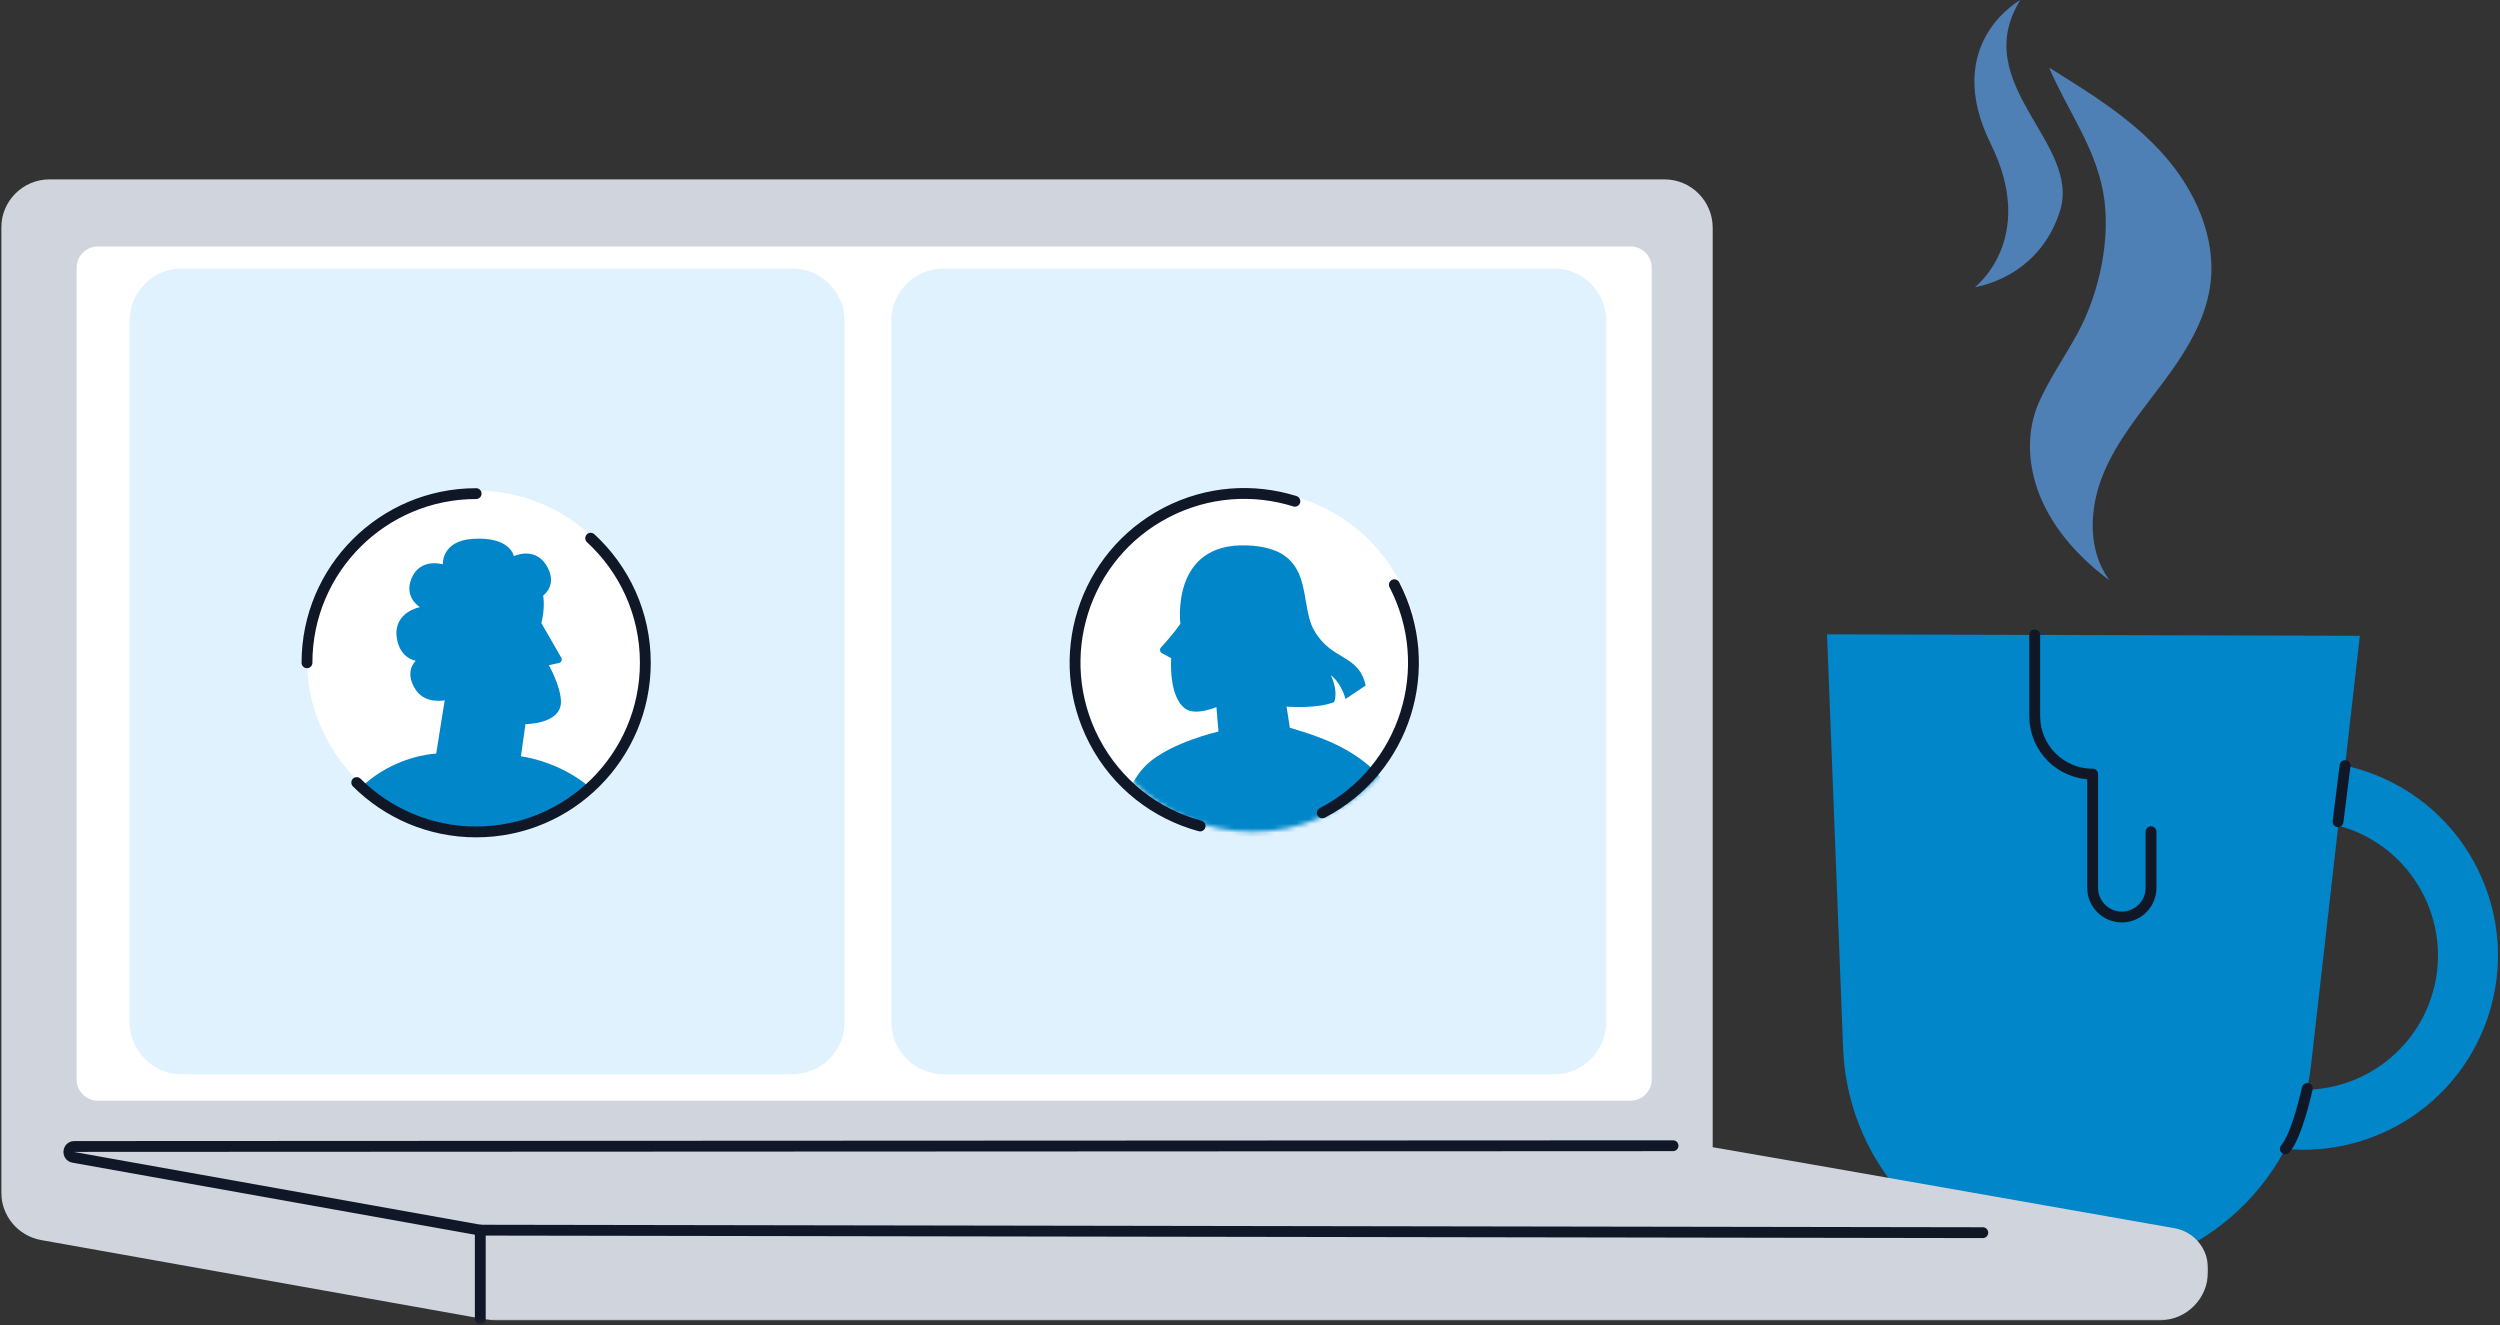 <svg width="566" height="300" viewBox="0 0 566 300" fill="none" xmlns="http://www.w3.org/2000/svg">
<rect x="0" y="0" width="566" height="300" fill="#333333" stroke="none"/>
<path d="M534.269 143.942L413.639 143.618L417.277 237.329C418.366 265.239 440.87 287.554 468.786 288.397C496.422 289.235 520.082 268.743 523.207 241.273L534.269 143.948V143.942Z" fill="#0086C9"/>
<path d="M521.556 185.887C524.907 185.887 528.228 186.443 531.438 187.544C547.295 192.999 555.759 210.329 550.31 226.186C546.09 238.466 534.533 246.722 521.562 246.722C518.211 246.722 514.884 246.165 511.68 245.064C495.823 239.61 487.359 222.279 492.808 206.422C497.027 194.142 508.585 185.887 521.556 185.887ZM521.556 172.317C503.302 172.317 486.234 183.777 479.966 202.013C472.071 224.982 484.289 249.999 507.258 257.9C511.992 259.527 516.817 260.298 521.556 260.298C539.81 260.298 556.878 248.838 563.146 230.602C571.041 207.633 558.823 182.615 535.853 174.714C531.12 173.087 526.295 172.317 521.556 172.317Z" fill="#0086C9"/>
<path d="M530.924 173.332L529.328 186.021" stroke="#101828" stroke-width="2.455" stroke-linecap="round" stroke-linejoin="round"/>
<path d="M522.369 246.434C522.369 246.434 520.088 257.038 517.397 260.09" stroke="#101828" stroke-width="2.455" stroke-linecap="round" stroke-linejoin="round"/>
<path d="M460.66 143.74V162.147C460.66 169.388 466.525 175.258 473.771 175.258V200.998C473.771 204.648 476.725 207.608 480.382 207.608C484.039 207.608 486.993 204.655 486.993 200.998V188.296" stroke="#101828" stroke-width="2.455" stroke-linecap="round" stroke-linejoin="round"/>
<mask id="mask0_4654_19752" style="mask-type:luminance" maskUnits="userSpaceOnUse" x="0" y="40" width="501" height="260">
<path d="M500.177 40H0V299.527H500.177V40Z" fill="white"/>
</mask>
<g mask="url(#mask0_4654_19752)">
<path d="M376.825 40.611H11.215C5.179 40.611 0.287 45.516 0.287 51.558V269.966C0.287 275.274 4.091 279.812 9.301 280.747L109.892 298.69C110.699 298.836 111.518 298.91 112.344 298.91H488.961C494.997 298.91 499.889 294.005 499.889 287.963V287.107C499.889 282.655 496.703 278.845 492.318 278.069C470.829 274.283 409.615 263.484 387.753 259.729V51.558C387.753 45.516 382.861 40.611 376.825 40.611Z" fill="#D0D5DD"/>
<path d="M108.73 278.509L16.615 262.022C15.136 261.759 15.319 259.564 16.835 259.564L378.776 259.393" stroke="#101828" stroke-width="2.455" stroke-linecap="round" stroke-linejoin="round"/>
<path d="M108.736 298.579V278.509L448.906 279.078" stroke="#101828" stroke-width="2.455" stroke-linecap="round" stroke-linejoin="round"/>
<path d="M17.349 60.609V244.392C17.349 247.052 19.495 249.198 22.149 249.198H369.144C371.798 249.198 373.944 247.04 373.944 244.392V60.609C373.944 57.948 371.798 55.802 369.144 55.802H22.155C19.501 55.802 17.355 57.961 17.355 60.609H17.349Z" fill="white"/>
</g>
<path d="M179.386 60.792H41.172C34.645 60.792 29.354 66.083 29.354 72.611V231.4C29.354 237.927 34.645 243.219 41.172 243.219H179.386C185.913 243.219 191.204 237.927 191.204 231.4V72.611C191.204 66.083 185.913 60.792 179.386 60.792Z" fill="#E0F2FE"/>
<path d="M107.802 187.67C128.953 187.67 146.1 170.523 146.1 149.372C146.1 128.221 128.953 111.074 107.802 111.074C86.65 111.074 69.504 128.221 69.504 149.372C69.504 170.523 86.65 187.67 107.802 187.67Z" fill="white"/>
<mask id="mask1_4654_19752" style="mask-type:luminance" maskUnits="userSpaceOnUse" x="69" y="111" width="78" height="78">
<path d="M107.796 188.327C128.947 188.327 146.094 171.18 146.094 150.029C146.094 128.878 128.947 111.731 107.796 111.731C86.645 111.731 69.498 128.878 69.498 150.029C69.498 171.18 86.645 188.327 107.796 188.327Z" fill="white"/>
</mask>
<g mask="url(#mask1_4654_19752)">
<path d="M124.234 150.6L126.563 150.087C127.088 149.977 127.344 149.38 127.076 148.916L122.551 141.037C122.551 141.037 123.465 137.952 122.977 134.829C122.977 134.829 126.49 132.353 123.636 127.889C120.953 123.681 116.33 125.913 116.33 125.913C116.33 125.913 115.586 121.437 107.012 121.998C99.877 122.474 100.267 127.767 100.267 127.767C100.267 127.767 95.108 126.157 93.132 131.036C91.412 135.28 95.071 137.451 95.071 137.451C95.071 137.451 89.095 138.561 89.814 144.245C90.424 149.099 94.144 149.599 94.144 149.599C94.144 149.599 91.364 151.966 94.108 156.161C96.267 159.467 100.682 158.552 100.682 158.552L98.755 170.614C98.755 170.614 74.117 171.358 71.3 202.521H144.334C144.334 202.521 142.004 184.519 132.186 177.176C125.344 172.066 117.94 171.236 117.94 171.236L118.965 163.931C118.965 163.931 127.222 163.992 127.002 158.662C126.856 155.173 124.258 150.6 124.258 150.6H124.234Z" fill="#0086C9"/>
</g>
<path d="M69.501 150.053C69.501 128.904 86.65 111.755 107.799 111.755" stroke="#101828" stroke-width="2.455" stroke-linecap="round" stroke-linejoin="round"/>
<path d="M133.724 121.849C141.335 128.85 146.104 138.888 146.104 150.048C146.104 171.197 128.955 188.346 107.806 188.346C97.256 188.346 87.693 184.077 80.766 177.173" stroke="#101828" stroke-width="2.455" stroke-linecap="round" stroke-linejoin="round"/>
<path d="M351.837 60.792H213.623C207.096 60.792 201.805 66.083 201.805 72.611V231.4C201.805 237.927 207.096 243.219 213.623 243.219H351.837C358.364 243.219 363.656 237.927 363.656 231.4V72.611C363.656 66.083 358.364 60.792 351.837 60.792Z" fill="#E0F2FE"/>
<path d="M282.909 187.661C304.06 187.661 321.207 170.515 321.207 149.363C321.207 128.212 304.06 111.066 282.909 111.066C261.758 111.066 244.611 128.212 244.611 149.363C244.611 170.515 261.758 187.661 282.909 187.661Z" fill="white"/>
<mask id="mask2_4654_19752" style="mask-type:luminance" maskUnits="userSpaceOnUse" x="245" y="111" width="77" height="78">
<path d="M283.61 188.318C304.762 188.318 321.908 171.171 321.908 150.02C321.908 128.869 304.762 111.722 283.61 111.722C262.459 111.722 245.312 128.869 245.312 150.02C245.312 171.171 262.459 188.318 283.61 188.318Z" fill="white"/>
</mask>
<g mask="url(#mask2_4654_19752)">
<path d="M267.238 141.223C267.238 141.223 264.897 122.842 282.277 123.477C298.133 124.05 293.84 136.283 297.511 142.711C301.499 149.7 307.622 148.017 309.183 155.2L304.634 158.25C303.499 154.31 301.292 152.846 301.292 152.846C301.292 152.846 303.036 156.213 302.06 158.933C298.304 160.53 291.278 159.982 291.278 159.982L292.022 164.763C298.121 166.714 318.672 171.495 318.672 193.205H252.383C252.383 193.205 252.919 179.338 259.713 173.02C265.006 168.092 275.862 165.616 275.862 165.616L275.398 160.079C275.398 160.079 270.727 162.128 268.385 160.469C264.47 157.701 265.165 149.017 265.165 149.017L263.079 147.895C262.591 147.626 262.482 146.98 262.86 146.565C263.921 145.419 265.86 143.223 267.238 141.223Z" fill="#0086C9"/>
</g>
<path d="M315.681 132.385C325.438 151.155 318.145 174.28 299.374 184.038" stroke="#101828" stroke-width="2.455" stroke-linecap="round" stroke-linejoin="round"/>
<path d="M271.708 187.005C261.731 184.309 252.864 177.601 247.717 167.697C237.96 148.926 245.253 125.801 264.024 116.044C273.391 111.178 283.832 110.555 293.162 113.483" stroke="#101828" stroke-width="2.455" stroke-linecap="round" stroke-linejoin="round"/>
<path d="M477.425 131.27C458.858 117.345 457.173 100.89 461.681 90.931C464.123 85.543 467.508 80.704 470.336 75.511C475.34 66.322 478.021 53.801 476.155 43.504C474.29 33.207 468.051 24.937 463.923 15.324C473.159 21.025 482.537 26.841 489.764 34.942C496.992 43.038 501.896 53.893 500.392 64.637C499.25 72.826 494.592 80.073 489.641 86.697C484.691 93.32 479.259 99.759 476.136 107.414C473.013 115.068 472.582 124.423 477.409 131.135" fill="#4E80B5"/>
<path d="M457.405 0.008C457.405 0.008 439.429 9.764 450.732 32.636C461.351 54.129 447.131 65 447.131 65C447.131 65 461.56 63.102 466.387 47.726C471.214 32.353 445.578 19.042 457.405 0V0.008Z" fill="#4E80B5"/>
</svg>
